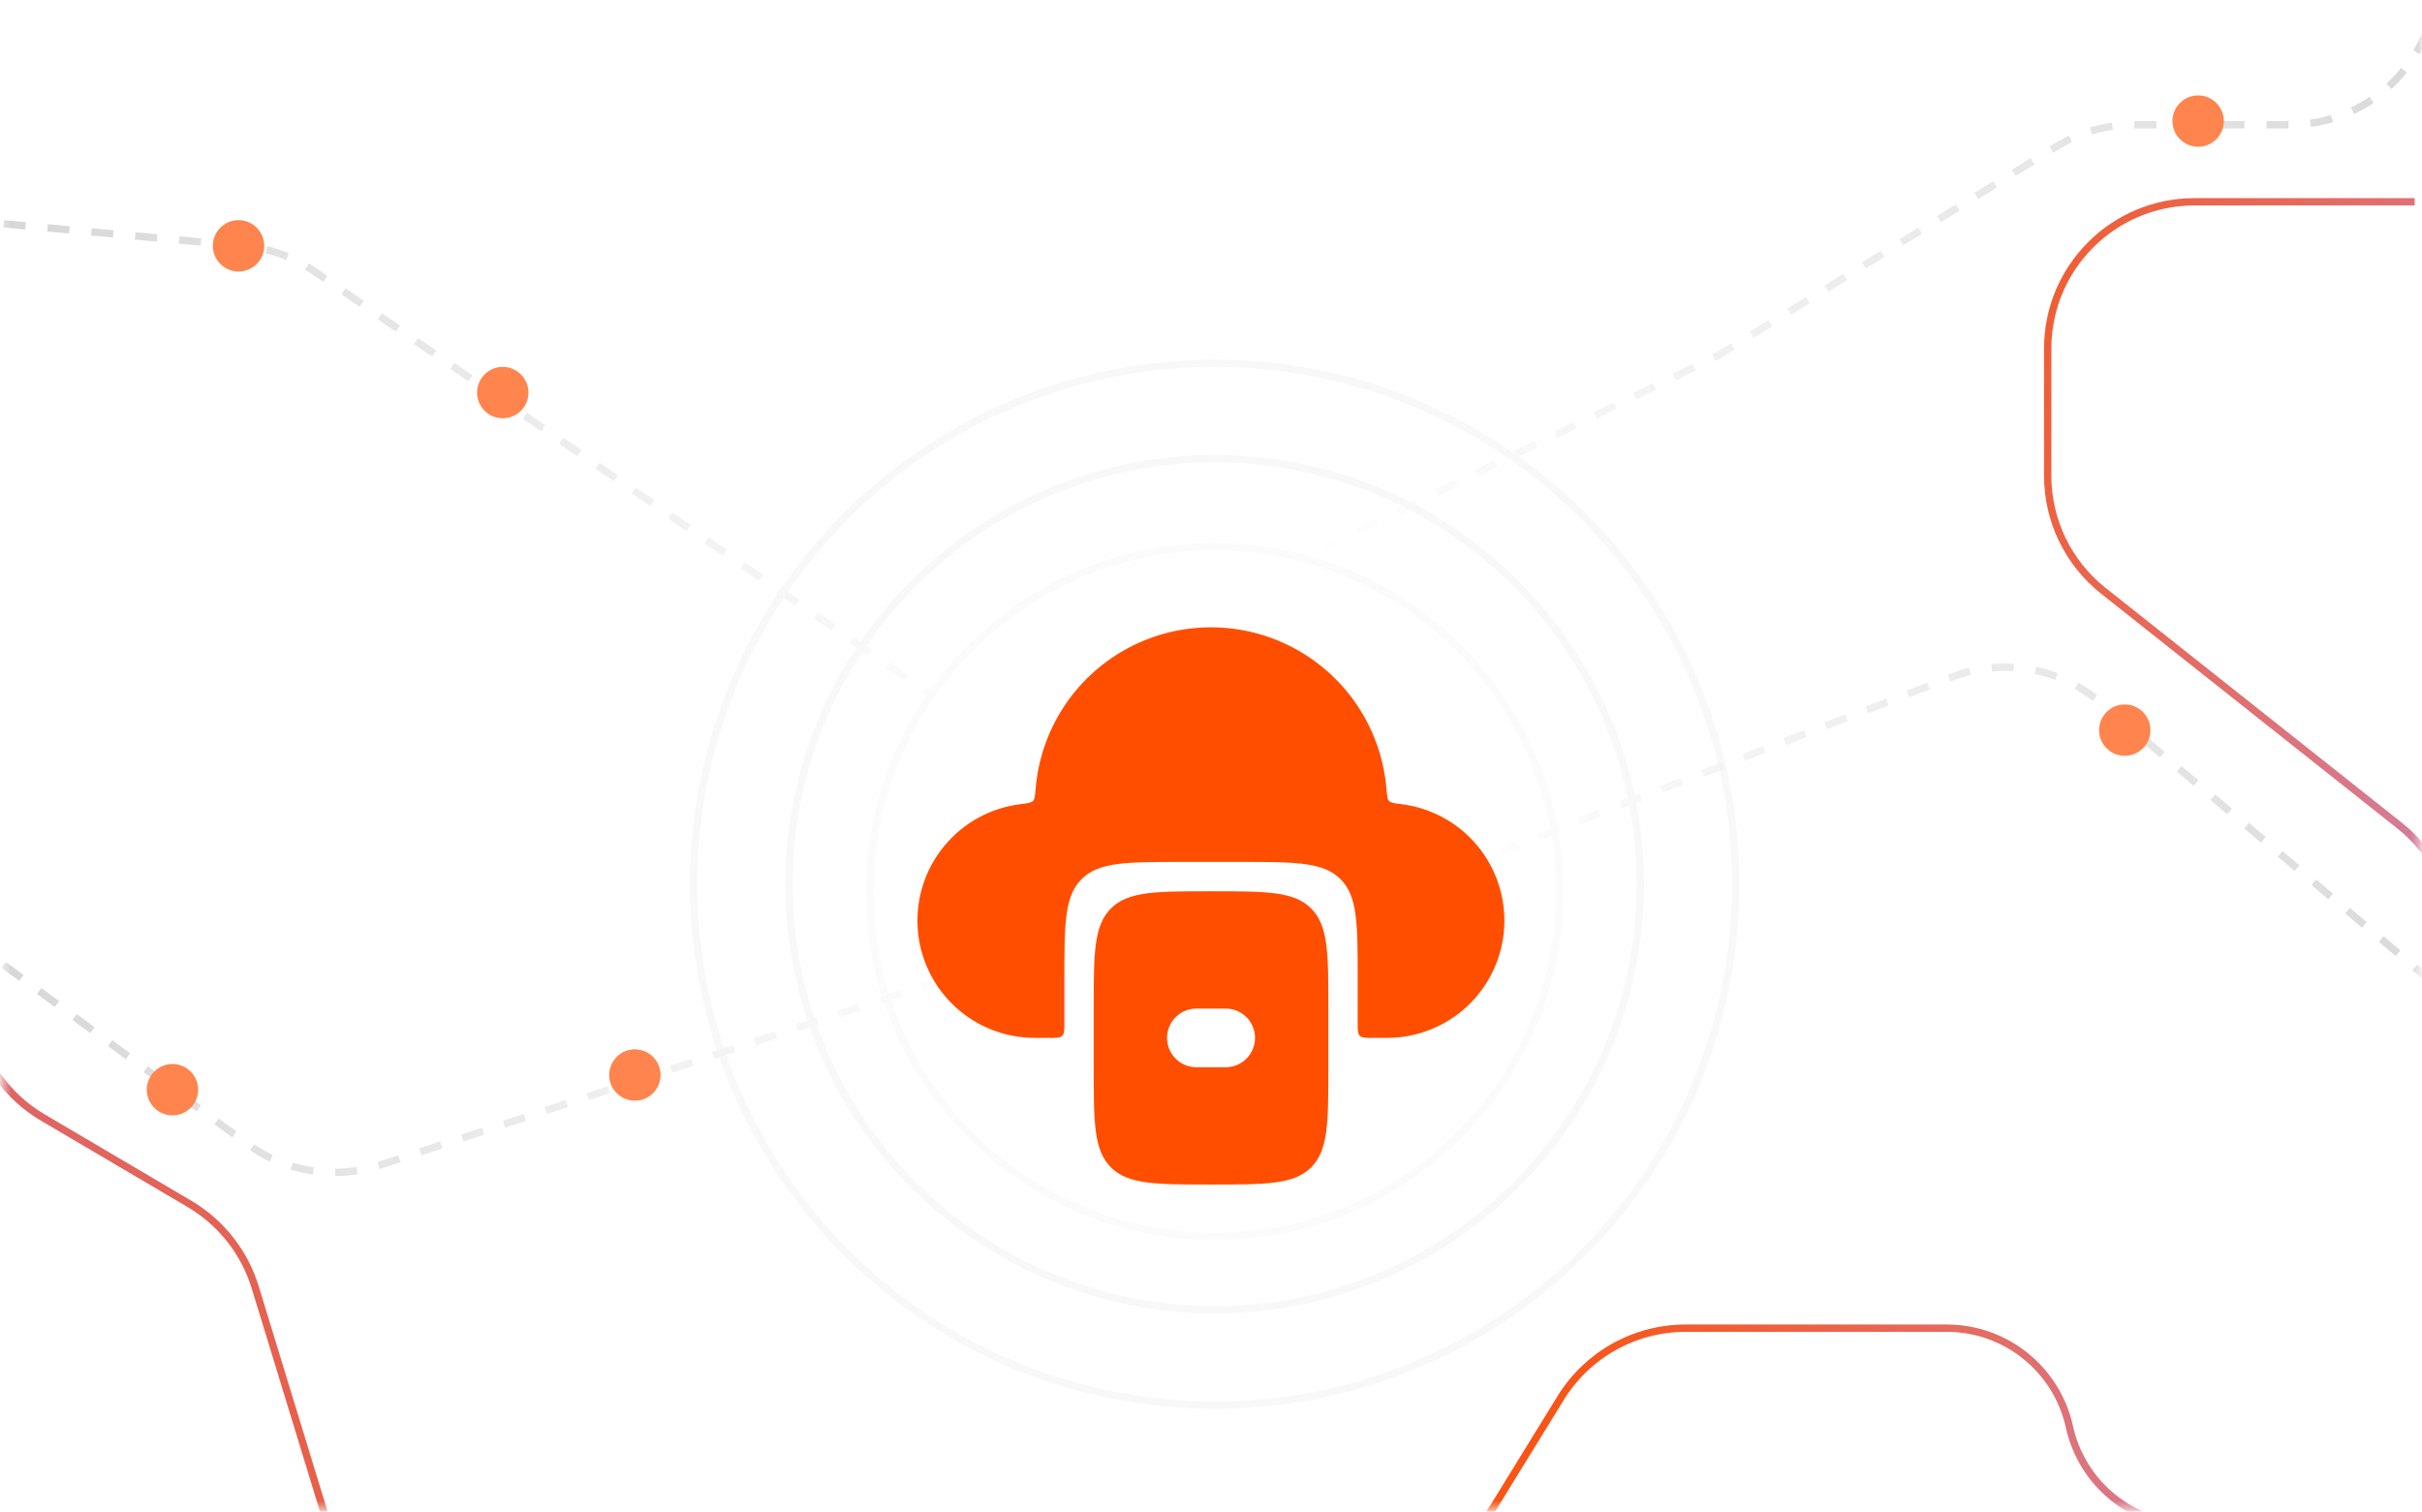 <svg width="330" height="206" viewBox="0 0 330 206" fill="none" xmlns="http://www.w3.org/2000/svg">
<mask id="mask0_2541_4798" style="mask-type:alpha" maskUnits="userSpaceOnUse" x="0" y="0" width="330" height="206">
<path d="M0.5 0.5H329.5V178C329.5 193.188 317.188 205.5 302 205.5H30C13.708 205.5 0.5 192.292 0.5 176V0.5Z" fill="white" stroke="url(#paint0_linear_2541_4798)"/>
</mask>
<g mask="url(#mask0_2541_4798)">
<path d="M339.5 -73L331.89 -0.901C330.815 9.276 322.233 17 312 17H290.679C286.966 17 283.327 18.033 280.169 19.984L234 48.5L178.5 75.5" stroke="url(#paint1_linear_2541_4798)" stroke-dasharray="3 3"/>
<path d="M0.5 30.5L33.313 33.522C36.714 33.836 39.979 35.015 42.795 36.948L140.5 104" stroke="url(#paint2_linear_2541_4798)" stroke-dasharray="3 3"/>
<g filter="url(#filter0_df_2541_4798)">
<circle cx="165.5" cy="120.5" r="47.5" fill="white"/>
<circle cx="165.5" cy="120.5" r="47" stroke="#FBFBFB"/>
</g>
<circle cx="165.5" cy="120.5" r="58" stroke="#F8F8F8"/>
<g filter="url(#filter1_i_2541_4798)">
<path d="M188.901 104.473C188.977 105.425 189.017 105.9 189.261 106.156C189.509 106.412 189.996 106.476 190.976 106.595C195.012 107.101 198.704 109.126 201.299 112.259C203.894 115.392 205.197 119.396 204.943 123.456C204.689 127.516 202.896 131.326 199.931 134.111C196.965 136.895 193.049 138.444 188.981 138.442H186.983C186.04 138.442 185.569 138.442 185.277 138.15C184.985 137.859 184.985 137.387 184.985 136.444V130.449C184.985 122.912 184.985 119.148 182.643 116.806C180.301 114.464 176.537 114.464 169 114.464H161.007C153.47 114.464 149.706 114.464 147.364 116.806C145.022 119.148 145.022 122.912 145.022 130.449V136.444C145.022 137.387 145.022 137.859 144.73 138.15C144.439 138.442 143.967 138.442 143.024 138.442H141.026C136.952 138.452 133.028 136.907 130.056 134.122C127.083 131.336 125.286 127.521 125.031 123.456C124.777 119.39 126.084 115.381 128.686 112.246C131.288 109.112 134.988 107.089 139.032 106.591C140.011 106.472 140.498 106.412 140.746 106.156C140.99 105.9 141.03 105.425 141.106 104.477C141.429 100.583 142.699 96.826 144.806 93.534C146.913 90.243 149.793 87.516 153.195 85.593C156.597 83.669 160.418 82.607 164.325 82.498C168.232 82.389 172.106 83.237 175.61 84.968C179.319 86.797 182.491 89.554 184.82 92.972C187.148 96.39 188.557 100.352 188.901 104.473Z" fill="#FF4E00"/>
<path fill-rule="evenodd" clip-rule="evenodd" d="M151.36 120.803C149.019 123.145 149.019 126.909 149.019 134.446V142.439C149.019 149.976 149.019 153.74 151.36 156.082C153.702 158.424 157.467 158.424 165.004 158.424C172.541 158.424 176.305 158.424 178.647 156.082C180.989 153.74 180.989 149.976 180.989 142.439V134.446C180.989 126.909 180.989 123.145 178.647 120.803C176.305 118.461 172.541 118.461 165.004 118.461C157.467 118.461 153.702 118.461 151.36 120.803ZM163.006 134.446C161.946 134.446 160.929 134.867 160.18 135.617C159.43 136.366 159.009 137.383 159.009 138.442C159.009 139.502 159.43 140.519 160.18 141.268C160.929 142.018 161.946 142.439 163.006 142.439H167.002C168.062 142.439 169.078 142.018 169.828 141.268C170.577 140.519 170.998 139.502 170.998 138.442C170.998 137.383 170.577 136.366 169.828 135.617C169.078 134.867 168.062 134.446 167.002 134.446H163.006Z" fill="#FF4E00"/>
</g>
<circle cx="165.5" cy="120.5" r="71" stroke="#F8F8F8"/>
<path d="M340.5 141.5L286.051 95.626C280.469 90.923 272.768 89.634 265.959 92.264L204.5 116" stroke="url(#paint3_linear_2541_4798)" stroke-dasharray="3 3"/>
<path d="M0.5 131.5L33.692 155.894C38.905 159.725 45.649 160.798 51.793 158.774L127 134" stroke="url(#paint4_linear_2541_4798)" stroke-dasharray="3 3"/>
<path d="M329 27.5H299C287.954 27.5 279 36.454 279 47.5V64.833C279 70.94 281.79 76.712 286.575 80.505L326.925 112.495C331.71 116.288 334.5 122.06 334.5 128.167V182.867C334.5 188.082 332.464 193.09 328.825 196.825L322.612 203.201C318.144 207.786 311.751 209.956 305.414 209.036L296.215 207.701C289.166 206.677 283.487 201.396 281.957 194.439V194.439C280.23 186.591 273.276 181 265.24 181H229.676C222.731 181 216.283 184.603 212.643 190.518L203.679 205.084C200.415 210.389 194.866 213.87 188.669 214.5L67.345 226.838C57.846 227.804 48.988 221.92 46.196 212.789L34.774 175.437C33.311 170.654 30.109 166.592 25.799 164.053L5.849 152.302C-0.254 148.707 -4 142.152 -4 135.069V46.5" stroke="url(#paint5_linear_2541_4798)"/>
<circle cx="86.5" cy="146.5" r="3.5" fill="#FF844D"/>
<circle cx="23.5" cy="148.5" r="3.5" fill="#FF844D"/>
<circle cx="299.5" cy="16.5" r="3.5" fill="#FF844D"/>
<circle cx="289.5" cy="99.5" r="3.5" fill="#FF844D"/>
<circle cx="32.5" cy="33.5" r="3.5" fill="#FF844D"/>
<circle cx="68.5" cy="53.5" r="3.5" fill="#FF844D"/>
</g>
<defs>
<filter id="filter0_df_2541_4798" x="104.6" y="60.6" width="121.8" height="121.8" filterUnits="userSpaceOnUse" color-interpolation-filters="sRGB">
<feFlood flood-opacity="0" result="BackgroundImageFix"/>
<feColorMatrix in="SourceAlpha" type="matrix" values="0 0 0 0 0 0 0 0 0 0 0 0 0 0 0 0 0 0 127 0" result="hardAlpha"/>
<feMorphology radius="12" operator="erode" in="SourceAlpha" result="effect1_dropShadow_2541_4798"/>
<feOffset dy="1"/>
<feGaussianBlur stdDeviation="12.7"/>
<feComposite in2="hardAlpha" operator="out"/>
<feColorMatrix type="matrix" values="0 0 0 0 0 0 0 0 0 0 0 0 0 0 0 0 0 0 0.25 0"/>
<feBlend mode="normal" in2="BackgroundImageFix" result="effect1_dropShadow_2541_4798"/>
<feBlend mode="normal" in="SourceGraphic" in2="effect1_dropShadow_2541_4798" result="shape"/>
<feGaussianBlur stdDeviation="2" result="effect2_foregroundBlur_2541_4798"/>
</filter>
<filter id="filter1_i_2541_4798" x="125" y="82.488" width="79.975" height="78.936" filterUnits="userSpaceOnUse" color-interpolation-filters="sRGB">
<feFlood flood-opacity="0" result="BackgroundImageFix"/>
<feBlend mode="normal" in="SourceGraphic" in2="BackgroundImageFix" result="shape"/>
<feColorMatrix in="SourceAlpha" type="matrix" values="0 0 0 0 0 0 0 0 0 0 0 0 0 0 0 0 0 0 127 0" result="hardAlpha"/>
<feOffset dy="3"/>
<feGaussianBlur stdDeviation="2.6"/>
<feComposite in2="hardAlpha" operator="arithmetic" k2="-1" k3="1"/>
<feColorMatrix type="matrix" values="0 0 0 0 1 0 0 0 0 1 0 0 0 0 1 0 0 0 1 0"/>
<feBlend mode="normal" in2="shape" result="effect1_innerShadow_2541_4798"/>
</filter>
<linearGradient id="paint0_linear_2541_4798" x1="299.187" y1="11.466" x2="277.665" y2="132.624" gradientUnits="userSpaceOnUse">
<stop stop-color="#E6E6E6"/>
<stop offset="1" stop-color="#666666" stop-opacity="0.18"/>
</linearGradient>
<linearGradient id="paint1_linear_2541_4798" x1="339.5" y1="1.25" x2="178.5" y2="1.25" gradientUnits="userSpaceOnUse">
<stop stop-color="#D7D7D7"/>
<stop offset="1" stop-color="white"/>
</linearGradient>
<linearGradient id="paint2_linear_2541_4798" x1="140.5" y1="67.25" x2="0.5" y2="67.25" gradientUnits="userSpaceOnUse">
<stop stop-color="white"/>
<stop offset="1" stop-color="#D7D7D7"/>
</linearGradient>
<linearGradient id="paint3_linear_2541_4798" x1="340.5" y1="114.75" x2="196.5" y2="114.75" gradientUnits="userSpaceOnUse">
<stop stop-color="#D7D7D7"/>
<stop offset="1" stop-color="white"/>
</linearGradient>
<linearGradient id="paint4_linear_2541_4798" x1="139" y1="146.75" x2="0.5" y2="146.75" gradientUnits="userSpaceOnUse">
<stop stop-color="white"/>
<stop offset="1" stop-color="#D7D7D7"/>
</linearGradient>
<linearGradient id="paint5_linear_2541_4798" x1="332.515" y1="140.762" x2="25.539" y2="46.163" gradientUnits="userSpaceOnUse">
<stop stop-color="#D180A8"/>
<stop offset="0.364" stop-color="#FF4E00"/>
<stop offset="1" stop-color="#DE6769"/>
</linearGradient>
</defs>
</svg>
